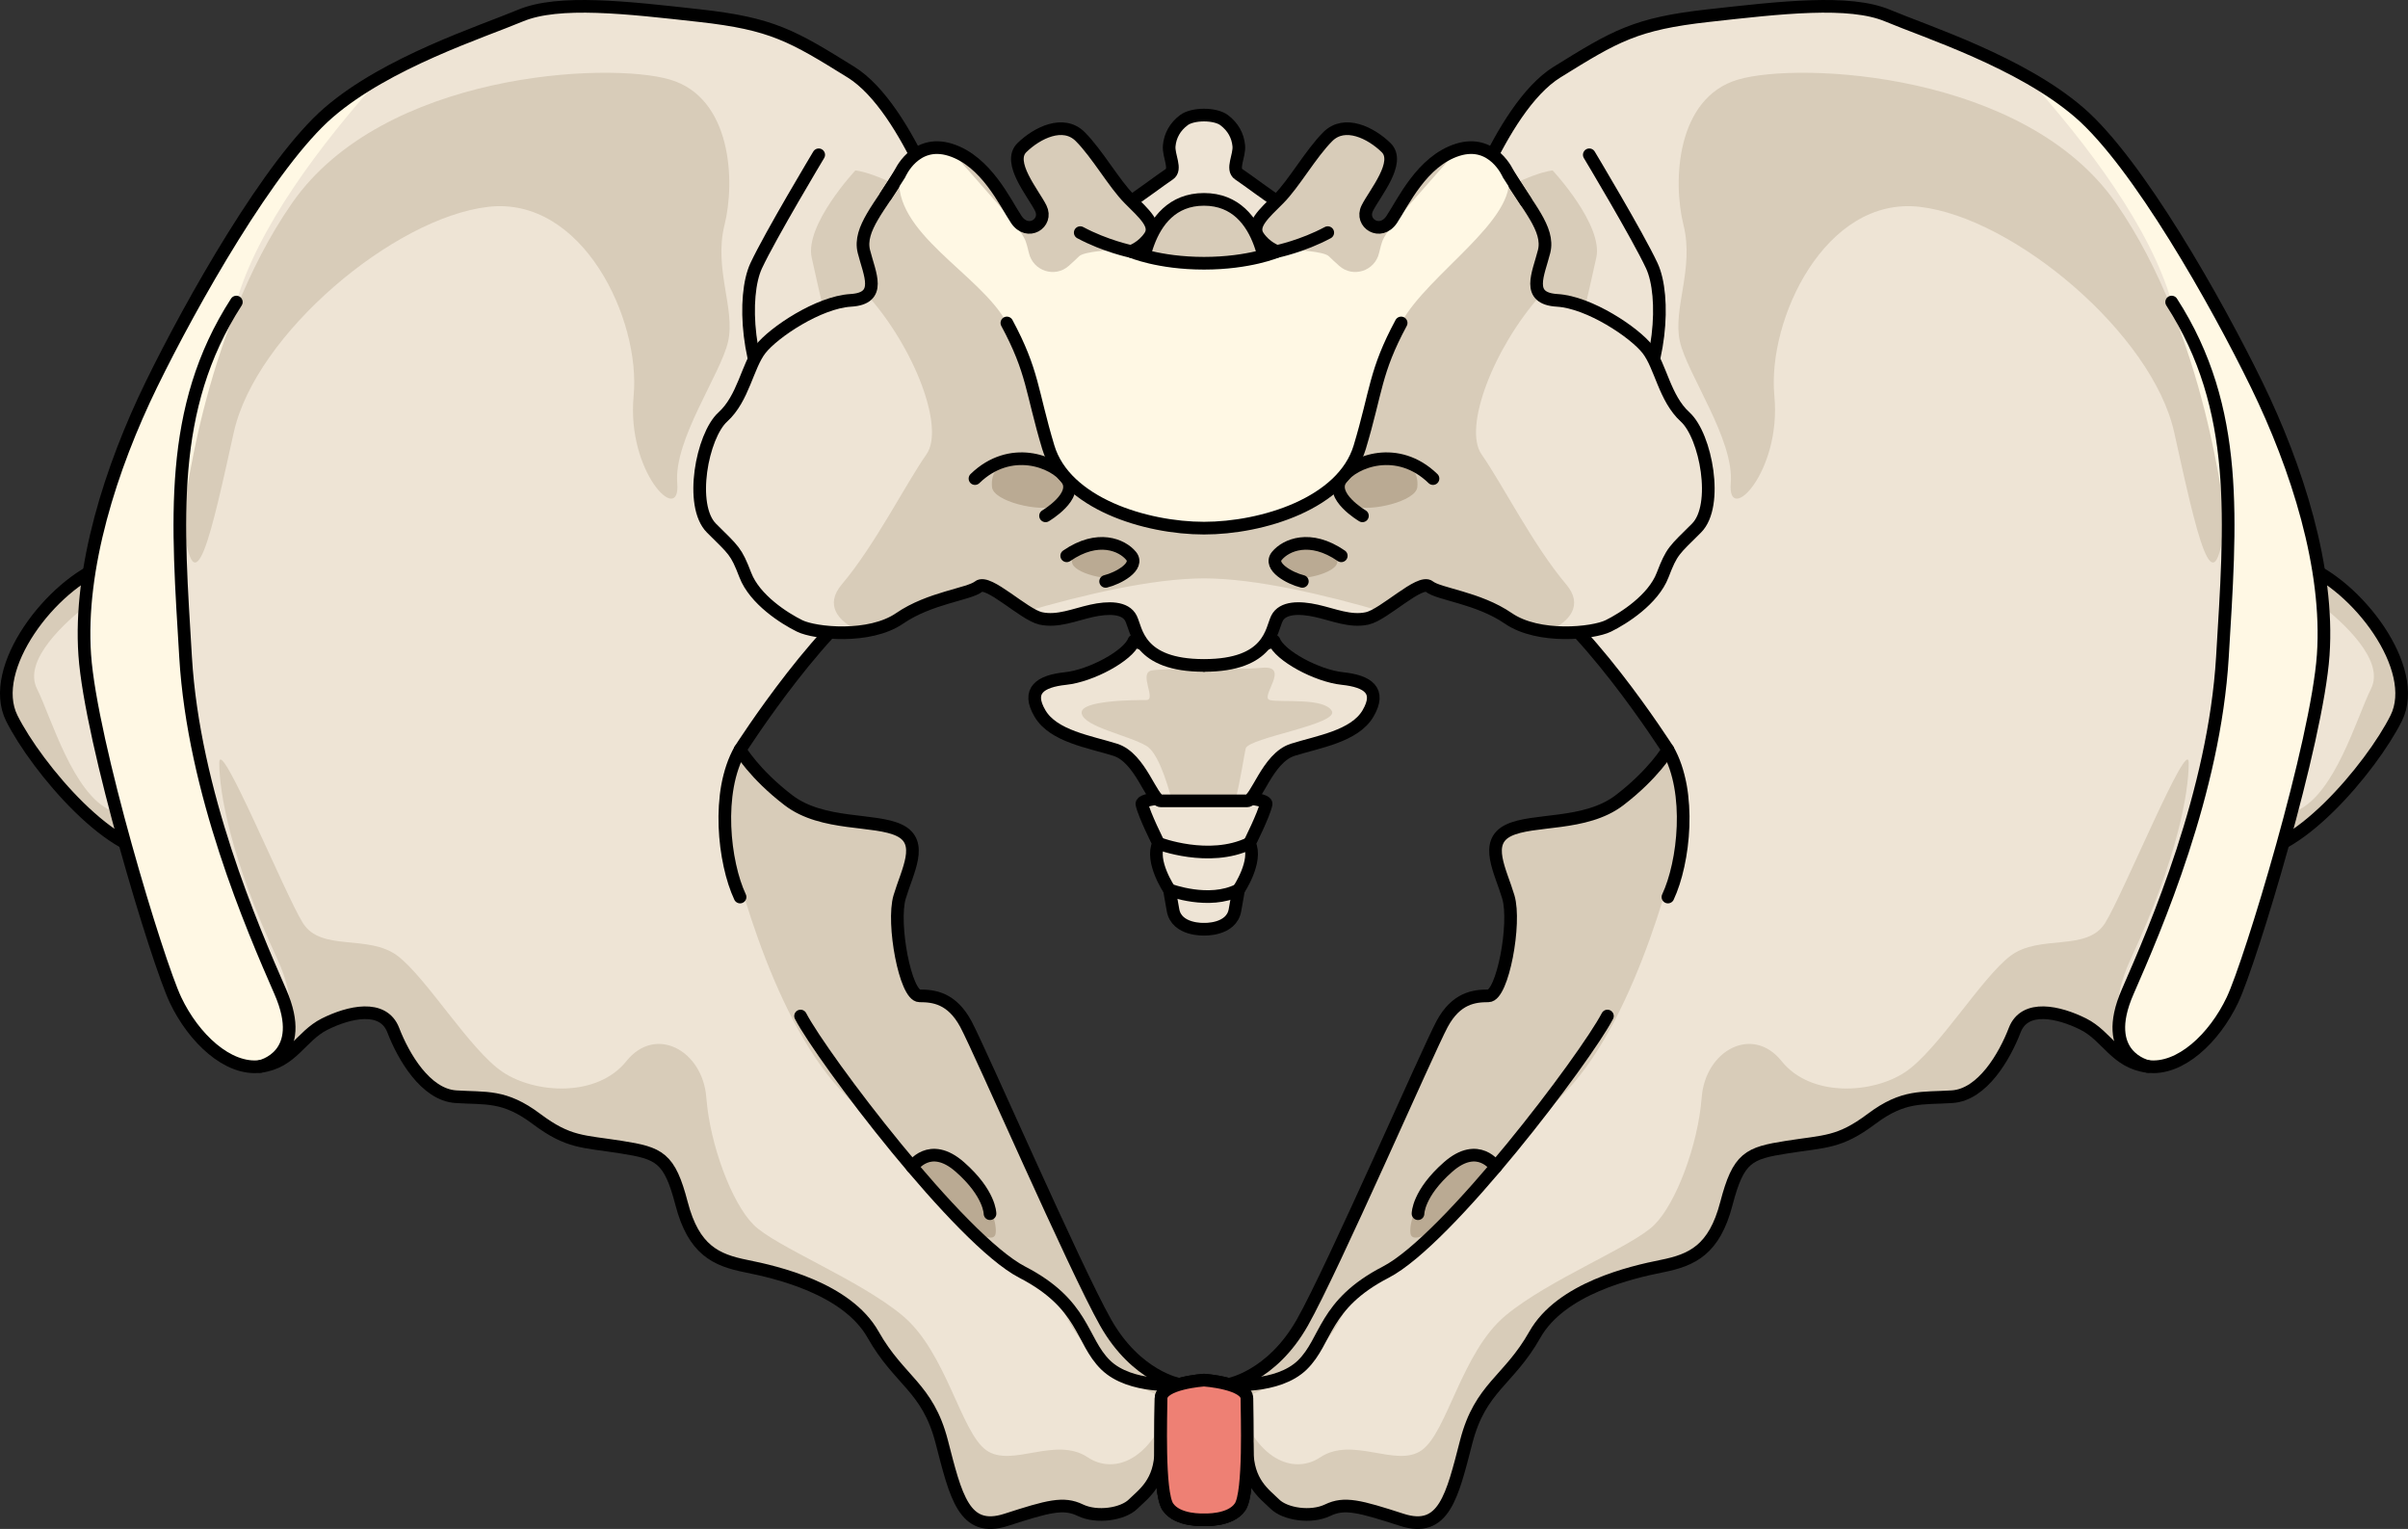 <?xml version="1.0" encoding="utf-8"?>
<!-- Generator: Adobe Illustrator 25.2.1, SVG Export Plug-In . SVG Version: 6.00 Build 0)  -->
<svg version="1.1" id="Camada_1" xmlns="http://www.w3.org/2000/svg" xmlns:xlink="http://www.w3.org/1999/xlink" x="0px" y="0px"
	 width="190.223px" height="120.751px" viewBox="0 0 190.223 120.751" enable-background="new 0 0 190.223 120.751"
	 xml:space="preserve">
<rect x="0" y="0" width="190.223" height="120.751" fill="#333333" stroke="none"/>
<g>
	<g>
		<g>
			<path fill="#D8CCB9" stroke="#000000" stroke-linecap="round" stroke-linejoin="round" stroke-miterlimit="10" d="M24.402,48.505
				c-3.218-2.633-11.735-5.477-16.039-3.912s-9.388,8.215-7.432,12.127s8.215,11.344,12.127,10.562
				c3.912-0.782,8.997,1.174,11.735-1.565s0,5.477,5.868,8.215s11.735,4.303,16.039,0s6.259-14.474,3.912-18.386
				s-6.65-7.824-11.344-5.868C34.573,51.635,28.705,52.026,24.402,48.505z"/>
			<path fill="#D8CCB9" stroke="#000000" stroke-linecap="round" stroke-linejoin="round" stroke-miterlimit="10" d="M24.793,65.717
				c0,0,5.477-3.912,4.303-9.388"/>
			<path fill="#EEE4D5" d="M6.886,47.775c-1.658,1.309-5.101,4.345-3.968,6.613s2.834,8.313,5.857,9.635s12.658-3.401,10.202-11.525
				S10.476,44.941,6.886,47.775z"/>
		</g>
		<g>
			<path fill="#D8CCB9" stroke="#000000" stroke-linecap="round" stroke-linejoin="round" stroke-miterlimit="10" d="M165.82,48.505
				c3.218-2.633,11.736-5.477,16.039-3.912s9.388,8.215,7.432,12.127s-8.215,11.344-12.127,10.562
				c-3.912-0.782-8.997,1.174-11.735-1.565s0,5.477-5.868,8.215s-11.735,4.303-16.038,0c-4.303-4.303-6.259-14.474-3.912-18.386
				c2.347-3.912,6.65-7.824,11.344-5.868C155.65,51.635,161.517,52.026,165.82,48.505z"/>
			<path fill="#D8CCB9" stroke="#000000" stroke-linecap="round" stroke-linejoin="round" stroke-miterlimit="10" d="
				M165.429,65.717c0,0-5.477-3.912-4.303-9.388"/>
			<path fill="#EEE4D5" d="M183.337,47.775c1.658,1.309,5.101,4.345,3.968,6.613s-2.834,8.313-5.857,9.635
				c-3.023,1.323-12.658-3.401-10.202-11.525C173.701,44.374,179.747,44.941,183.337,47.775z"/>
		</g>
	</g>
	<g>
		<g>
			<g>
				<path fill="#EEE4D5" d="M90.205,63.502c0.177,0.847,1.316,3.106,1.316,3.106c-0.673,1.412,0.861,3.671,0.861,3.671
					s0,0,0.282,1.6c0.282,1.6,2.447,1.506,2.447,1.506s2.165,0.094,2.447-1.506c0.283-1.6,0.283-1.6,0.283-1.6
					s1.533-2.259,0.861-3.671c0,0,1.139-2.259,1.316-3.106C100.194,62.655,90.028,62.655,90.205,63.502z"/>
				<path fill="none" stroke="#000000" stroke-linecap="round" stroke-linejoin="round" stroke-miterlimit="10" d="M90.205,63.502
					c0.177,0.847,1.316,3.106,1.316,3.106c-0.673,1.412,0.861,3.671,0.861,3.671s0,0,0.282,1.6c0.282,1.6,2.447,1.506,2.447,1.506
					s2.165,0.094,2.447-1.506c0.283-1.6,0.283-1.6,0.283-1.6s1.533-2.259,0.861-3.671c0,0,1.139-2.259,1.316-3.106
					C100.194,62.655,90.028,62.655,90.205,63.502z"/>
				<path fill="none" stroke="#000000" stroke-linecap="round" stroke-linejoin="round" stroke-miterlimit="10" d="M91.521,66.609
					c0,0,3.977,1.532,7.181,0"/>
				<path fill="none" stroke="#000000" stroke-linecap="round" stroke-linejoin="round" stroke-miterlimit="10" d="M92.382,70.28
					c0,0,3.128,1.189,5.46,0"/>
			</g>
			<path fill="#EEE4D5" d="M106.049,53.587c-2.018-0.212-4.965-1.805-5.403-2.973l-5.535,1.94l-5.535-1.94
				c-0.438,1.168-3.385,2.761-5.403,2.973c-2.018,0.212-3.08,0.956-2.018,2.761c1.062,1.805,3.929,2.23,5.947,2.867
				c2.018,0.637,2.867,4.035,3.611,4.035c0.743,0,3.398,0,3.398,0s2.655,0,3.398,0c0.744,0,1.593-3.398,3.611-4.035
				c2.018-0.637,4.885-1.062,5.947-2.867C109.128,54.543,108.067,53.8,106.049,53.587z"/>
			<path fill="#D8CCB9" d="M105.203,56.136c-0.637-1.062-4.035-0.637-4.885-0.849c-0.849-0.212,1.699-2.761-0.637-2.549
				c-2.336,0.212-7.646,0-8.708,0.212c-1.062,0.212,0.425,2.336-0.425,2.336s-5.31,0-5.097,1.062
				c0.213,1.062,3.611,1.699,5.097,2.549c0.866,0.495,1.586,2.643,2.037,4.354c1.058,0,2.525,0,2.525,0s1.413,0,2.465,0
				c0.427-1.633,0.704-3.636,0.831-4.141C98.62,58.26,105.841,57.198,105.203,56.136z"/>
			<path fill="none" stroke="#000000" stroke-linecap="round" stroke-linejoin="round" stroke-miterlimit="10" d="M106.049,53.587
				c-2.018-0.212-4.965-1.805-5.403-2.973l-5.535,1.94l-5.535-1.94c-0.438,1.168-3.385,2.761-5.403,2.973
				c-2.018,0.212-3.08,0.956-2.018,2.761c1.062,1.805,3.929,2.23,5.947,2.867c2.018,0.637,2.867,4.035,3.611,4.035
				c0.743,0,3.398,0,3.398,0s2.655,0,3.398,0c0.744,0,1.593-3.398,3.611-4.035c2.018-0.637,4.885-1.062,5.947-2.867
				C109.128,54.543,108.067,53.8,106.049,53.587z"/>
		</g>
		<g>
			<path fill="#EEE4D5" d="M75.192,19.115c0,0-3.35-10.552-7.969-13.419c-4.619-2.867-6.22-3.823-11.95-4.46
				c-5.73-0.637-11.146-1.274-14.172,0C38.074,2.51,30.588,4.899,25.969,8.881c-4.619,3.982-10.831,14.973-14.017,21.503
				C8.766,36.915,6.217,44.88,6.695,51.729c0.478,6.849,5.734,24.211,7.168,27.238c1.433,3.026,4.141,5.575,6.69,5.256
				s3.186-2.389,5.097-3.345c1.911-0.956,4.619-1.593,5.416,0.478c0.796,2.071,2.549,5.097,4.938,5.256
				c2.389,0.159,3.823-0.159,6.371,1.752c2.548,1.911,3.663,1.752,6.69,2.23c3.026,0.478,3.823,0.796,4.778,4.46
				c0.956,3.664,2.708,4.46,5.097,4.938s7.964,1.752,10.035,5.416c2.071,3.664,4.301,4.141,5.416,8.442
				c1.115,4.301,1.752,7.258,5.097,6.177c3.345-1.08,4.526-1.399,5.847-0.762c1.321,0.637,3.367,0.319,4.176-0.478
				c0.809-0.796,2.182-1.701,2.185-4.276c0.003-2.574,1.475-5.179,1.475-5.179s-3.393-0.58-5.83-4.881
				c-2.437-4.301-9.924-21.503-11.039-23.574c-1.115-2.071-2.549-2.23-3.664-2.23s-2.187-5.734-1.571-7.805
				c0.616-2.071,1.933-4.301,0-5.256c-1.933-0.956-6.074-0.319-8.782-2.389c-2.708-2.071-3.823-3.982-3.823-3.982
				s7.009-10.991,11.946-13.3C75.347,43.606,75.192,19.115,75.192,19.115z"/>
			<path fill="#FFF8E4" d="M22.146,78.33c-2.23-5.097-6.849-15.769-7.486-26.441c-0.637-10.672,1.233-18.381,4.01-28.034
				c1.685-5.858,6.6-12.407,11.478-17.829c-1.504,0.846-2.945,1.793-4.179,2.857c-4.619,3.982-10.831,14.973-14.017,21.503
				C8.766,36.915,6.217,44.88,6.695,51.729c0.478,6.849,5.734,24.211,7.168,27.238c1.433,3.026,4.141,5.575,6.69,5.256
				C20.553,84.223,24.376,83.427,22.146,78.33z"/>
			<g>
				<path fill="#D8CCB9" d="M22.245,83.64c1.284-0.77,2.006-2.062,3.405-2.762c1.911-0.956,4.619-1.593,5.416,0.478
					c0.797,2.071,2.548,5.097,4.938,5.256c2.389,0.159,3.823-0.159,6.371,1.752c2.548,1.911,3.663,1.752,6.69,2.23
					c3.026,0.478,3.823,0.796,4.778,4.46c0.956,3.664,2.708,4.46,5.097,4.938c2.389,0.478,7.964,1.752,10.035,5.416
					c2.071,3.664,4.3,4.141,5.416,8.442c1.115,4.301,1.752,7.258,5.097,6.177c3.345-1.08,4.525-1.399,5.847-0.762
					c1.321,0.637,3.367,0.319,4.176-0.478c0.809-0.796,2.182-1.701,2.185-4.276c0.001-1.257,0.353-2.518,0.713-3.483
					c-1.692,4.593-4.599,5.317-6.465,4.073c-2.584-1.723-6.029,0.861-8.039-0.574c-2.01-1.436-3.158-7.752-6.604-10.623
					c-3.445-2.871-10.049-5.455-11.772-7.178c-1.723-1.723-3.446-6.317-3.732-10.049c-0.287-3.733-4.02-5.742-6.317-2.871
					c-2.297,2.871-7.178,2.584-9.762,0.861c-2.584-1.723-6.029-7.465-8.326-9.188c-2.297-1.723-6.029-0.287-7.465-2.584
					c-1.436-2.297-6.604-14.93-6.604-12.633c0,2.297,0.861,7.465,4.594,15.504C23.451,79.071,23.141,81.694,22.245,83.64z"/>
				<path fill="#D8CCB9" d="M93.171,109.333c0,0-0.084-0.016-0.222-0.053c-0.149,0.598-0.319,1.135-0.5,1.639
					C92.813,109.968,93.171,109.333,93.171,109.333z"/>
			</g>
			<path fill="#D8CCB9" d="M14.452,41.026c0,0,1.436-14.643,8.614-24.979s24.979-11.198,29.86-9.762s5.168,8.039,4.307,11.485
				s0.861,6.604,0.287,9.188c-0.574,2.584-4.307,7.752-4.02,11.198c0.287,3.445-4.02-0.861-3.445-6.891
				c0.574-6.029-4.02-15.792-11.485-14.93S20.194,26.383,18.471,34.135S15.313,48.778,14.452,41.026z"/>
			<path fill="#D8CCB9" d="M87.341,104.452c-2.437-4.301-9.924-21.503-11.039-23.574c-1.115-2.071-2.548-2.23-3.664-2.23
				c-1.115,0-2.187-5.734-1.571-7.805c0.616-2.071,1.933-4.301,0-5.256c-1.933-0.956-6.074-0.319-8.782-2.389
				c-2.708-2.071-3.823-3.982-3.823-3.982s0.949-1.486,2.391-3.479c-1.809,1.903-4.49,5.261-3.909,7.972
				c0.861,4.02,3.832,16.338,9.475,22.395c5.642,6.058,14.335,14.367,14.335,14.367s2.605,1.712,3.754,4.009
				c0.938,1.876,4.368,5.092,8.097,6.05c0.303-0.729,0.566-1.196,0.566-1.196S89.779,108.753,87.341,104.452z"/>
			<path fill="#BAAA93" d="M74.781,95.382c-1.414-1.522-3.64-3.17-1.409-3.992c2.231-0.822,5.505,4.001,5.284,5.988
				C78.538,98.434,76.307,97.025,74.781,95.382z"/>
			<path fill="#D8CCB9" d="M63.549,34.135c0,0,2.871-4.594,2.297-6.604c-0.574-2.01-1.148-4.594-1.723-7.178
				c-0.574-2.584,3.445-6.891,3.445-6.891s1.852,0.09,6.317,2.871s-4.881,16.079-4.881,16.079L63.549,34.135z"/>
			<path fill="none" stroke="#000000" stroke-linecap="round" stroke-linejoin="round" stroke-miterlimit="10" d="M75.192,19.115
				c0,0-3.35-10.552-7.969-13.419c-4.619-2.867-6.22-3.823-11.95-4.46c-5.73-0.637-11.146-1.274-14.172,0
				C38.074,2.51,30.588,4.899,25.969,8.881c-4.619,3.982-10.831,14.973-14.017,21.503C8.766,36.915,6.217,44.88,6.695,51.729
				c0.478,6.849,5.734,24.211,7.168,27.238c1.433,3.026,4.141,5.575,6.69,5.256s3.186-2.389,5.097-3.345
				c1.911-0.956,4.619-1.593,5.416,0.478c0.796,2.071,2.549,5.097,4.938,5.256c2.389,0.159,3.823-0.159,6.371,1.752
				c2.548,1.911,3.663,1.752,6.69,2.23c3.026,0.478,3.823,0.796,4.778,4.46c0.956,3.664,2.708,4.46,5.097,4.938
				s7.964,1.752,10.035,5.416c2.071,3.664,4.301,4.141,5.416,8.442c1.115,4.301,1.752,7.258,5.097,6.177
				c3.345-1.08,4.526-1.399,5.847-0.762c1.321,0.637,3.367,0.319,4.176-0.478c0.809-0.796,2.182-1.701,2.185-4.276
				c0.003-2.574,1.475-5.179,1.475-5.179s-3.393-0.58-5.83-4.881c-2.437-4.301-9.924-21.503-11.039-23.574
				c-1.115-2.071-2.549-2.23-3.664-2.23s-2.187-5.734-1.571-7.805c0.616-2.071,1.933-4.301,0-5.256
				c-1.933-0.956-6.074-0.319-8.782-2.389c-2.708-2.071-3.823-3.982-3.823-3.982s7.009-10.991,11.946-13.3
				C75.347,43.606,75.192,19.115,75.192,19.115z"/>
			<path fill="none" stroke="#000000" stroke-linecap="round" stroke-linejoin="round" stroke-miterlimit="10" d="M64.675,12.226
				c0,0-3.823,6.371-4.938,8.761s-0.781,8.256,1.839,12.172"/>
			<path fill="none" stroke="#000000" stroke-linecap="round" stroke-linejoin="round" stroke-miterlimit="10" d="M20.553,84.223
				c0,0,3.823-0.796,1.593-5.893c-2.23-5.097-6.849-15.769-7.486-26.441c-0.637-10.672-1.434-19.592,4.01-28.034"/>
			<path fill="none" stroke="#000000" stroke-linecap="round" stroke-linejoin="round" stroke-miterlimit="10" d="M93.171,109.333
				c0,0-3.87,0.376-5.83-1.536s-1.657-4.779-6.587-7.327c-4.93-2.549-15.761-16.884-17.513-20.229"/>
			<path fill="none" stroke="#000000" stroke-linecap="round" stroke-linejoin="round" stroke-miterlimit="10" d="M58.463,59.215
				c-1.911,3.345-1.274,8.92,0,11.628"/>
			<path fill="none" stroke="#000000" stroke-linecap="round" stroke-linejoin="round" stroke-miterlimit="10" d="M72.063,92.161
				c0,0,1.373-2.097,3.762,0c2.389,2.097,2.382,3.69,2.382,3.69"/>
		</g>
		<path fill="none" stroke="#000000" stroke-linecap="round" stroke-linejoin="round" stroke-miterlimit="10" d="M95.113,120.024
			c0,0,2.098,0.118,2.859-1.028c0.76-1.145,0.531-7.331,0.531-8.548c0-1.217-3.39-1.452-3.39-1.452s-3.393,0.235-3.393,1.452
			c0,1.216-0.231,7.402,0.531,8.548C93.011,120.142,95.113,120.024,95.113,120.024z"/>
		<g>
			<path fill="#EEE4D5" d="M115.03,19.115c0,0,3.35-10.552,7.969-13.419c4.619-2.867,6.22-3.823,11.95-4.46
				c5.73-0.637,11.146-1.274,14.172,0c3.026,1.274,10.513,3.664,15.132,7.646c4.619,3.982,10.831,14.973,14.017,21.503
				c3.186,6.531,5.734,14.495,5.256,21.344c-0.478,6.849-5.734,24.211-7.168,27.238c-1.434,3.026-4.141,5.575-6.69,5.256
				c-2.548-0.319-3.186-2.389-5.097-3.345c-1.911-0.956-4.619-1.593-5.416,0.478c-0.796,2.071-2.548,5.097-4.938,5.256
				c-2.389,0.159-3.823-0.159-6.371,1.752c-2.549,1.911-3.664,1.752-6.69,2.23c-3.026,0.478-3.823,0.796-4.778,4.46
				c-0.956,3.664-2.708,4.46-5.097,4.938c-2.389,0.478-7.964,1.752-10.035,5.416c-2.071,3.664-4.301,4.141-5.416,8.442
				c-1.115,4.301-1.752,7.258-5.097,6.177c-3.345-1.08-4.525-1.399-5.847-0.762c-1.321,0.637-3.367,0.319-4.176-0.478
				c-0.809-0.796-2.182-1.701-2.185-4.276c-0.003-2.574-1.475-5.179-1.475-5.179s3.393-0.58,5.83-4.881
				c2.437-4.301,9.924-21.503,11.039-23.574c1.115-2.071,2.549-2.23,3.664-2.23c1.115,0,2.187-5.734,1.571-7.805
				c-0.616-2.071-1.933-4.301,0-5.256c1.933-0.956,6.074-0.319,8.782-2.389c2.708-2.071,3.823-3.982,3.823-3.982
				s-7.009-10.991-11.946-13.3C114.876,43.606,115.03,19.115,115.03,19.115z"/>
			<path fill="#FFF8E4" d="M168.077,78.33c2.23-5.097,6.849-15.769,7.486-26.441c0.637-10.672-1.233-18.381-4.01-28.034
				c-1.685-5.858-6.6-12.407-11.478-17.829c1.504,0.846,2.945,1.793,4.179,2.857c4.619,3.982,10.831,14.973,14.017,21.503
				c3.186,6.531,5.735,14.495,5.257,21.344c-0.478,6.849-5.734,24.211-7.168,27.238c-1.433,3.026-4.141,5.575-6.69,5.256
				C169.67,84.223,165.847,83.427,168.077,78.33z"/>
			<g>
				<path fill="#D8CCB9" d="M167.978,83.64c-1.284-0.77-2.006-2.062-3.405-2.762c-1.911-0.956-4.619-1.593-5.416,0.478
					c-0.797,2.071-2.548,5.097-4.938,5.256c-2.389,0.159-3.823-0.159-6.371,1.752c-2.548,1.911-3.663,1.752-6.69,2.23
					c-3.026,0.478-3.823,0.796-4.778,4.46c-0.956,3.664-2.708,4.46-5.097,4.938c-2.389,0.478-7.964,1.752-10.035,5.416
					c-2.071,3.664-4.3,4.141-5.416,8.442s-1.752,7.258-5.097,6.177c-3.345-1.08-4.525-1.399-5.847-0.762
					c-1.321,0.637-3.367,0.319-4.176-0.478c-0.809-0.796-2.182-1.701-2.185-4.276c-0.001-1.257-0.353-2.518-0.713-3.483
					c1.692,4.593,4.599,5.317,6.465,4.073c2.584-1.723,6.029,0.861,8.039-0.574c2.01-1.436,3.158-7.752,6.604-10.623
					c3.445-2.871,10.049-5.455,11.772-7.178c1.723-1.723,3.446-6.317,3.732-10.049c0.287-3.733,4.02-5.742,6.317-2.871
					c2.297,2.871,7.178,2.584,9.762,0.861c2.584-1.723,6.029-7.465,8.326-9.188c2.297-1.723,6.029-0.287,7.465-2.584
					c1.436-2.297,6.604-14.93,6.604-12.633c0,2.297-0.861,7.465-4.594,15.504C166.772,79.071,167.082,81.694,167.978,83.64z"/>
				<path fill="#D8CCB9" d="M97.051,109.333c0,0,0.084-0.016,0.222-0.053c0.149,0.598,0.319,1.135,0.5,1.639
					C97.41,109.968,97.051,109.333,97.051,109.333z"/>
			</g>
			<path fill="#D8CCB9" d="M175.771,41.026c0,0-1.436-14.643-8.614-24.979c-7.178-10.336-24.979-11.198-29.86-9.762
				s-5.168,8.039-4.307,11.485s-0.861,6.604-0.287,9.188s4.307,7.752,4.02,11.198c-0.287,3.445,4.02-0.861,3.445-6.891
				c-0.574-6.029,4.02-15.792,11.485-14.93c7.465,0.861,18.376,10.049,20.098,17.801C173.474,41.887,174.91,48.778,175.771,41.026z"
				/>
			<path fill="#D8CCB9" d="M102.881,104.452c2.437-4.301,9.924-21.503,11.039-23.574c1.115-2.071,2.548-2.23,3.664-2.23
				c1.115,0,2.187-5.734,1.571-7.805c-0.616-2.071-1.933-4.301,0-5.256c1.933-0.956,6.074-0.319,8.782-2.389
				c2.708-2.071,3.823-3.982,3.823-3.982s-0.949-1.486-2.391-3.479c1.809,1.903,4.49,5.261,3.909,7.972
				c-0.861,4.02-3.832,16.338-9.475,22.395c-5.642,6.058-14.335,14.367-14.335,14.367s-2.605,1.712-3.754,4.009
				c-0.938,1.876-4.368,5.092-8.097,6.05c-0.303-0.729-0.566-1.196-0.566-1.196S100.444,108.753,102.881,104.452z"/>
			<path fill="#BAAA93" d="M115.293,95.382c1.414-1.522,3.64-3.17,1.409-3.992c-2.231-0.822-5.505,4.001-5.284,5.988
				C111.535,98.434,113.766,97.025,115.293,95.382z"/>
			<path fill="#D8CCB9" d="M126.674,34.135c0,0-2.871-4.594-2.297-6.604c0.574-2.01,1.148-4.594,1.723-7.178
				c0.574-2.584-3.445-6.891-3.445-6.891s-1.852,0.09-6.317,2.871s4.881,16.079,4.881,16.079L126.674,34.135z"/>
			<path fill="none" stroke="#000000" stroke-linecap="round" stroke-linejoin="round" stroke-miterlimit="10" d="M115.03,19.115
				c0,0,3.35-10.552,7.969-13.419c4.619-2.867,6.22-3.823,11.95-4.46c5.73-0.637,11.146-1.274,14.172,0
				c3.026,1.274,10.513,3.664,15.132,7.646c4.619,3.982,10.831,14.973,14.017,21.503c3.186,6.531,5.734,14.495,5.256,21.344
				c-0.478,6.849-5.734,24.211-7.168,27.238c-1.434,3.026-4.141,5.575-6.69,5.256c-2.548-0.319-3.186-2.389-5.097-3.345
				c-1.911-0.956-4.619-1.593-5.416,0.478c-0.796,2.071-2.548,5.097-4.938,5.256c-2.389,0.159-3.823-0.159-6.371,1.752
				c-2.549,1.911-3.664,1.752-6.69,2.23c-3.026,0.478-3.823,0.796-4.778,4.46c-0.956,3.664-2.708,4.46-5.097,4.938
				c-2.389,0.478-7.964,1.752-10.035,5.416c-2.071,3.664-4.301,4.141-5.416,8.442c-1.115,4.301-1.752,7.258-5.097,6.177
				c-3.345-1.08-4.525-1.399-5.847-0.762c-1.321,0.637-3.367,0.319-4.176-0.478c-0.809-0.796-2.182-1.701-2.185-4.276
				c-0.003-2.574-1.475-5.179-1.475-5.179s3.393-0.58,5.83-4.881c2.437-4.301,9.924-21.503,11.039-23.574
				c1.115-2.071,2.549-2.23,3.664-2.23c1.115,0,2.187-5.734,1.571-7.805c-0.616-2.071-1.933-4.301,0-5.256
				c1.933-0.956,6.074-0.319,8.782-2.389c2.708-2.071,3.823-3.982,3.823-3.982s-7.009-10.991-11.946-13.3
				C114.876,43.606,115.03,19.115,115.03,19.115z"/>
			<path fill="none" stroke="#000000" stroke-linecap="round" stroke-linejoin="round" stroke-miterlimit="10" d="M125.548,12.226
				c0,0,3.823,6.371,4.938,8.761c1.115,2.389,0.781,8.256-1.839,12.172"/>
			<path fill="none" stroke="#000000" stroke-linecap="round" stroke-linejoin="round" stroke-miterlimit="10" d="M169.67,84.223
				c0,0-3.823-0.796-1.593-5.893c2.23-5.097,6.849-15.769,7.486-26.441s1.434-19.592-4.01-28.034"/>
			<path fill="none" stroke="#000000" stroke-linecap="round" stroke-linejoin="round" stroke-miterlimit="10" d="M97.051,109.333
				c0,0,3.87,0.376,5.83-1.536s1.657-4.779,6.587-7.327c4.93-2.549,15.761-16.884,17.513-20.229"/>
			<path fill="none" stroke="#000000" stroke-linecap="round" stroke-linejoin="round" stroke-miterlimit="10" d="M131.76,59.215
				c1.911,3.345,1.274,8.92,0,11.628"/>
			<path fill="none" stroke="#000000" stroke-linecap="round" stroke-linejoin="round" stroke-miterlimit="10" d="M118.16,92.161
				c0,0-1.373-2.097-3.762,0c-2.389,2.097-2.381,3.69-2.381,3.69"/>
		</g>
		<path fill="#EE8074" stroke="#000000" stroke-linecap="round" stroke-linejoin="round" stroke-miterlimit="10" d="M95.109,120.024
			c0,0-2.098,0.118-2.859-1.028c-0.76-1.145-0.531-7.331-0.531-8.548c0-1.217,3.39-1.452,3.39-1.452s3.393,0.235,3.393,1.452
			c0,1.216,0.231,7.402-0.531,8.548C97.212,120.142,95.109,120.024,95.109,120.024z"/>
		<g>
			<path fill="#EEE4D5" d="M133.125,32.936c-1.635-1.486-1.932-4.013-2.972-5.35c-1.04-1.337-4.607-3.715-7.134-3.864
				c-2.526-0.149-1.486-2.081-1.04-3.864c0.446-1.783-1.338-3.567-2.824-6.093l-4.125,0.595l-3.158,4.756l-16.761,8.917
				L78.35,19.115l-3.158-4.756l-4.125-0.595c-1.486,2.526-3.27,4.31-2.824,6.093c0.446,1.783,1.486,3.715-1.04,3.864
				c-2.526,0.149-6.093,2.526-7.133,3.864c-1.04,1.338-1.338,3.864-2.973,5.35c-1.635,1.486-2.675,6.996-0.892,8.774
				c1.783,1.778,1.932,1.778,2.675,3.71c0.743,1.932,3.08,3.418,4.289,4.013c1.209,0.595,5.519,1.04,7.897-0.595
				c2.378-1.635,5.499-1.906,6.242-2.514c0.743-0.607,3.567,2.216,4.904,2.514c1.338,0.297,2.675-0.297,4.013-0.594
				c1.338-0.297,2.675-0.297,3.121,0.594c0.446,0.892,0.53,3.716,5.764,3.716c5.234,0,5.318-2.824,5.764-3.716
				c0.446-0.892,1.783-0.892,3.121-0.594c1.337,0.297,2.675,0.892,4.013,0.594c1.338-0.297,4.161-3.121,4.904-2.514
				c0.743,0.607,3.864,0.879,6.242,2.514c2.378,1.635,6.688,1.189,7.897,0.595c1.21-0.595,3.546-2.081,4.289-4.013
				c0.743-1.932,0.892-1.932,2.675-3.71C135.8,39.932,134.76,34.422,133.125,32.936z"/>
			<path fill="#D8CCB9" d="M123.726,46.155c-2.628-3.106-5.018-7.885-6.69-10.274c-1.456-2.081,0.893-8.327,4.68-12.589
				c-0.73-0.694-0.07-2.105,0.263-3.434c0.446-1.783-1.338-3.567-2.824-6.093l-4.125,0.595l-3.158,4.756l-8.878,4.723l-7.883,9.361
				l-7.883-9.361l-8.878-4.723l-3.158-4.756l-4.125-0.595c-1.486,2.527-3.27,4.31-2.824,6.093c0.332,1.329,0.993,2.74,0.263,3.434
				c3.787,4.262,6.137,10.508,4.68,12.589c-1.673,2.389-4.062,7.168-6.69,10.274c-1.346,1.591-0.367,2.927,1.481,3.728
				c1.124-0.139,2.233-0.455,3.09-1.045c2.378-1.635,5.499-1.906,6.242-2.514c0.569-0.465,2.354,1.077,3.761,1.961
				c4.334-1.263,9.918-2.608,14.041-2.608c4.123,0,9.707,1.345,14.041,2.608c1.407-0.884,3.192-2.426,3.761-1.961
				c0.743,0.607,3.864,0.879,6.242,2.514c0.857,0.59,1.966,0.906,3.09,1.045C124.093,49.082,125.072,47.746,123.726,46.155z"/>
			<path fill="#BAAA93" d="M80.717,36.254c-1.854,0.056-2.474,1.113-2.35,2.226s3.71,1.979,5.071,1.484
				C84.799,39.47,84.799,36.13,80.717,36.254z"/>
			<path fill="#BAAA93" d="M86.538,42.688c-1.461,0.044-1.949,0.862-1.851,1.724c0.097,0.862,2.923,1.533,3.995,1.15
				S89.753,42.592,86.538,42.688z"/>
			<path fill="#BAAA93" d="M109.611,36.254c1.854,0.056,2.474,1.113,2.35,2.226s-3.71,1.979-5.071,1.484
				C105.53,39.47,105.53,36.13,109.611,36.254z"/>
			<path fill="#BAAA93" d="M103.79,42.688c1.461,0.044,1.949,0.862,1.851,1.724c-0.097,0.862-2.923,1.533-3.995,1.15
				C100.575,45.179,100.575,42.592,103.79,42.688z"/>
			<path fill="none" stroke="#000000" stroke-linecap="round" stroke-linejoin="round" stroke-miterlimit="10" d="M102.881,45.915
				c-0.987-0.239-2.707-1.175-2.006-2.021c0.7-0.846,2.612-1.702,5.081,0"/>
			<path fill="none" stroke="#000000" stroke-linecap="round" stroke-linejoin="round" stroke-miterlimit="10" d="M107.628,40.738
				c0,0-2.669-1.565-1.673-2.942c0.997-1.377,4.46-2.703,7.247,0"/>
			<path fill="none" stroke="#000000" stroke-linecap="round" stroke-linejoin="round" stroke-miterlimit="10" d="M133.125,32.936
				c-1.635-1.486-1.932-4.013-2.972-5.35c-1.04-1.337-4.607-3.715-7.134-3.864c-2.526-0.149-1.486-2.081-1.04-3.864
				c0.446-1.783-1.338-3.567-2.824-6.093l-4.125,0.595l-3.158,4.756l-16.761,8.917L78.35,19.115l-3.158-4.756l-4.125-0.595
				c-1.486,2.526-3.27,4.31-2.824,6.093c0.446,1.783,1.486,3.715-1.04,3.864c-2.526,0.149-6.093,2.526-7.133,3.864
				c-1.04,1.338-1.338,3.864-2.973,5.35c-1.635,1.486-2.675,6.996-0.892,8.774c1.783,1.778,1.932,1.778,2.675,3.71
				c0.743,1.932,3.08,3.418,4.289,4.013c1.209,0.595,5.519,1.04,7.897-0.595c2.378-1.635,5.499-1.906,6.242-2.514
				c0.743-0.607,3.567,2.216,4.904,2.514c1.338,0.297,2.675-0.297,4.013-0.594c1.338-0.297,2.675-0.297,3.121,0.594
				c0.446,0.892,0.53,3.716,5.764,3.716c5.234,0,5.318-2.824,5.764-3.716c0.446-0.892,1.783-0.892,3.121-0.594
				c1.337,0.297,2.675,0.892,4.013,0.594c1.338-0.297,4.161-3.121,4.904-2.514c0.743,0.607,3.864,0.879,6.242,2.514
				c2.378,1.635,6.688,1.189,7.897,0.595c1.21-0.595,3.546-2.081,4.289-4.013c0.743-1.932,0.892-1.932,2.675-3.71
				C135.8,39.932,134.76,34.422,133.125,32.936z"/>
			<path fill="none" stroke="#000000" stroke-linecap="round" stroke-linejoin="round" stroke-miterlimit="10" d="M87.341,45.915
				c0.987-0.239,2.707-1.175,2.006-2.021c-0.701-0.846-2.612-1.702-5.081,0"/>
			<path fill="none" stroke="#000000" stroke-linecap="round" stroke-linejoin="round" stroke-miterlimit="10" d="M82.594,40.738
				c0,0,2.669-1.565,1.672-2.942c-0.997-1.377-4.46-2.703-7.247,0"/>
		</g>
		<g>
			<path fill="#D8CCB9" d="M100.875,19.688c0,2.867-2.58,5.191-5.764,5.191c-3.183,0-5.764-2.324-5.764-5.191
				c0-2.867,2.58-5.191,5.764-5.191C98.294,14.497,100.875,16.821,100.875,19.688z"/>
			<path fill="#EEE4D5" stroke="#000000" stroke-linecap="round" stroke-linejoin="round" stroke-miterlimit="10" d="
				M101.007,15.971c-0.542-0.305-2.545-1.812-3.147-2.207c-0.603-0.395,0.074-1.457,0-2.251c-0.074-0.794-0.455-1.499-1.161-2.028
				c-0.706-0.529-2.469-0.529-3.175,0c-0.706,0.529-1.087,1.235-1.161,2.028c-0.074,0.794,0.603,1.856,0,2.251
				c-0.603,0.395-2.605,1.902-3.148,2.207c-0.542,0.305-2.25,3.927-2.13,6.721h2.963c0,0,0.035-6.946,5.062-6.946
				c5.027,0,5.062,6.946,5.062,6.946h2.963C103.257,19.898,101.549,16.276,101.007,15.971z"/>
		</g>
		<g>
			<g>
				<g>
					<path fill="#FFF8E4" d="M115.142,11.832c-2.824,0.892-4.31,4.161-5.202,5.499c-0.892,1.338-2.527,0.297-1.932-0.892
						c0.595-1.189,2.675-3.618,1.486-4.781c-1.189-1.164-3.27-2.204-4.607-0.866c-1.338,1.338-2.675,3.715-3.864,4.904
						c-1.189,1.189-2.229,2.081-1.635,2.972c0.595,0.892,1.486,1.189,1.486,1.189s-2.164,0.933-5.764,0.933
						c-3.599,0-5.764-0.933-5.764-0.933s0.892-0.297,1.486-1.189c0.594-0.892-0.446-1.783-1.635-2.972
						c-1.189-1.189-2.526-3.567-3.864-4.904c-1.337-1.338-3.418-0.297-4.607,0.866c-1.189,1.163,0.892,3.592,1.486,4.781
						c0.595,1.189-1.04,2.229-1.932,0.892c-0.892-1.338-2.378-4.607-5.202-5.499c-2.824-0.892-4.013,1.932-4.013,1.932
						c-0.651,4.607,6.391,7.877,8.471,11.741c2.081,3.864,1.932,5.35,3.27,9.809c1.337,4.458,7.728,6.396,12.303,6.396
						c4.575,0,10.965-1.938,12.303-6.396c1.338-4.459,1.189-5.945,3.27-9.809c2.081-3.864,9.244-8.169,8.471-11.741
						C119.155,13.764,117.966,10.941,115.142,11.832z"/>
				</g>
			</g>
			<path fill="#D8CCB9" d="M89.756,19.662c0.312-0.178,0.74-0.487,1.077-0.993c0.594-0.892-0.446-1.783-1.635-2.972
				c-1.189-1.189-2.526-3.567-3.864-4.904c-1.338-1.338-3.418-0.297-4.607,0.866c-1.189,1.163,0.892,3.592,1.486,4.781
				c0.594,1.189-1.04,2.229-1.932,0.892c-0.892-1.338-2.378-4.607-5.202-5.499c2.301,2.677,5.487,6.075,5.912,7.137
				c0.098,0.244,0.195,0.601,0.288,1.005c0.327,1.428,2.059,1.995,3.152,1.019c0.325-0.29,0.612-0.554,0.808-0.75
				C85.62,19.863,87.641,19.713,89.756,19.662z"/>
			<path fill="#D8CCB9" d="M100.466,19.662c-0.312-0.178-0.74-0.487-1.077-0.993c-0.594-0.892,0.446-1.783,1.635-2.972
				c1.189-1.189,2.526-3.567,3.864-4.904c1.338-1.338,3.418-0.297,4.607,0.866c1.189,1.163-0.892,3.592-1.486,4.781
				c-0.594,1.189,1.04,2.229,1.932,0.892c0.892-1.338,2.378-4.607,5.202-5.499c-2.301,2.677-5.487,6.075-5.912,7.137
				c-0.098,0.244-0.195,0.601-0.288,1.005c-0.327,1.428-2.059,1.995-3.152,1.019c-0.325-0.29-0.612-0.554-0.808-0.75
				C104.603,19.863,102.581,19.713,100.466,19.662z"/>
			<g>
				<path fill="none" stroke="#000000" stroke-linecap="round" stroke-linejoin="round" stroke-miterlimit="10" d="M100.875,19.858
					c0,0,2.006-0.413,4.013-1.486"/>
				<g>
					<path fill="none" stroke="#000000" stroke-linecap="round" stroke-linejoin="round" stroke-miterlimit="10" d="M69.973,15.477
						l1.095-1.713c0,0,1.189-2.824,4.013-1.932c2.824,0.892,4.31,4.161,5.202,5.499c0.892,1.338,2.526,0.297,1.932-0.892
						c-0.594-1.189-2.675-3.618-1.486-4.781c1.189-1.164,3.27-2.204,4.607-0.866c1.338,1.338,2.675,3.715,3.864,4.904
						c1.189,1.189,2.229,2.081,1.635,2.972c-0.595,0.892-1.486,1.189-1.486,1.189s2.164,0.933,5.764,0.933
						c3.599,0,5.764-0.933,5.764-0.933s-0.892-0.297-1.486-1.189c-0.594-0.892,0.446-1.783,1.635-2.972
						c1.189-1.189,2.526-3.567,3.864-4.904c1.337-1.338,3.418-0.297,4.607,0.866c1.189,1.163-0.892,3.592-1.486,4.781
						c-0.595,1.189,1.04,2.229,1.932,0.892c0.892-1.338,2.378-4.607,5.202-5.499c2.824-0.892,4.013,1.932,4.013,1.932l1.37,2.126"/>
					<path fill="none" stroke="#000000" stroke-linecap="round" stroke-linejoin="round" stroke-miterlimit="10" d="M79.539,25.505
						c2.081,3.864,1.932,5.35,3.27,9.809c1.337,4.458,7.728,6.396,12.303,6.396c4.575,0,10.965-1.938,12.303-6.396
						c1.338-4.459,1.189-5.945,3.27-9.809"/>
					<path fill="none" stroke="#000000" stroke-linecap="round" stroke-linejoin="round" stroke-miterlimit="10" d="M89.348,19.858
						c0,0-2.006-0.413-4.013-1.486"/>
				</g>
			</g>
		</g>
	</g>
</g>
</svg>
